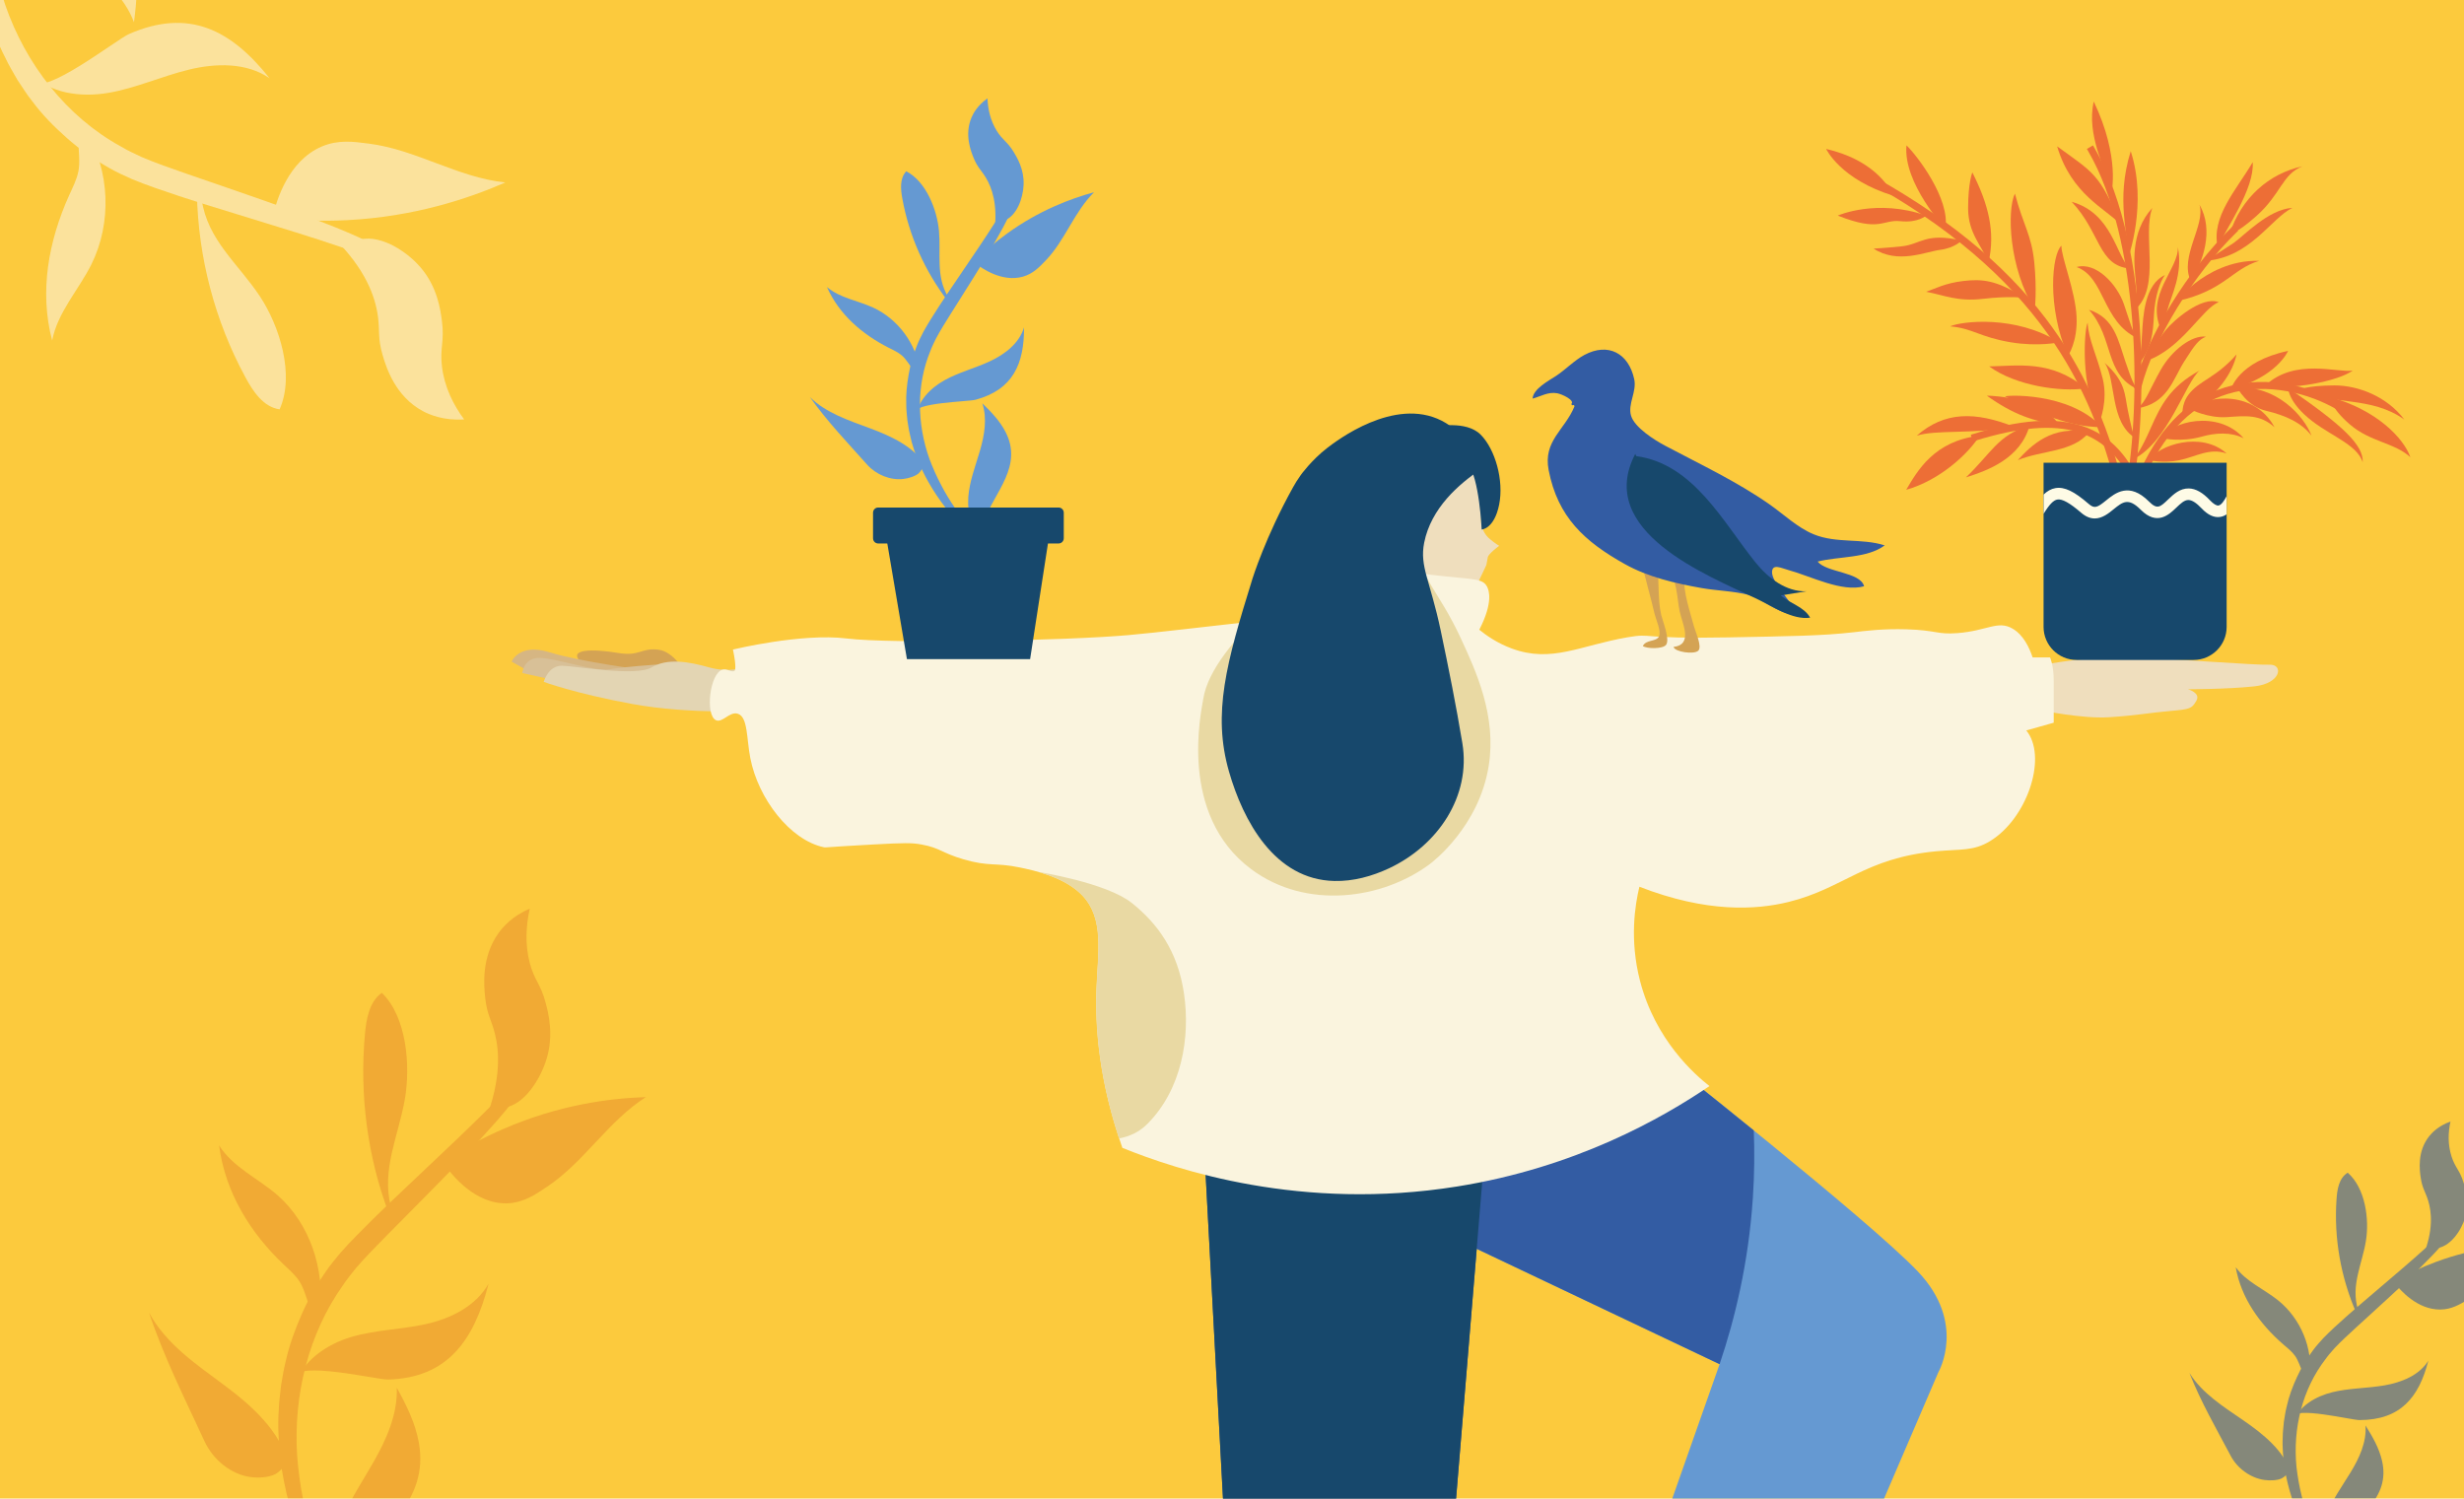 <?xml version="1.0" encoding="utf-8"?>
<!-- Generator: Adobe Illustrator 27.0.1, SVG Export Plug-In . SVG Version: 6.00 Build 0)  -->
<svg version="1.1" id="Calque_1" xmlns="http://www.w3.org/2000/svg" xmlns:xlink="http://www.w3.org/1999/xlink" x="0px" y="0px"
	 viewBox="0 0 2042 1242" style="enable-background:new 0 0 2042 1242;" xml:space="preserve">
<style type="text/css">
	.st0{fill:#FCCA3D;}
	.st1{opacity:0.59;}
	.st2{fill:#325CA3;}
	.st3{fill:#FAF4DE;}
	.st4{fill:#EFDEBD;}
	.st5{fill:#D4A354;}
	.st6{fill:#D6B683;}
	.st7{fill:#D8C097;}
	.st8{fill:#E3D5B3;}
	.st9{fill:#17486C;}
	.st10{fill:#6599D2;}
	.st11{fill:#335CA3;}
	.st12{fill:#E9D9A3;}
	.st13{fill:#EE723E;}
	.st14{fill:#ED6E36;}
	.st15{fill:#FEFBE6;}
	.st16{opacity:0.25;}
	.st17{fill:#CE4A16;}
</style>
<rect class="st0" width="2042" height="1242"/>
<g class="st1">
	<path class="st2" d="M1900.37,1178.81c4.66-13.36,18.58-21.55,32.66-25c14.02-3.42,28.79-3.16,43.05-5.63
		c14.26-2.47,28.94-8.42,36.36-20.47c-7.7,30.15-22.82,49.17-57.04,49.23c-6.77,0.01-54.43-11.79-55.27-2.22"/>
	<path class="st2" d="M1933.08,1295.57c-9.18-10.62-9.46-26.28-5.05-39.33c4.45-13.03,12.88-24.27,20.06-36.08
		c7.17-11.77,13.28-24.97,12.29-38.74c5.77,9.13,11.23,18.65,13.66,29.07c7.48,32.04-21.72,46.79-37.99,68.99
		c-2.78,3.81-3.52,6.12-3.23,10.72"/>
	<path class="st2" d="M1942.77,1302.42c-2.17-0.23-4.02-1.47-5.89-2.51c-1.84-1.16-3.56-2.41-5.21-3.78
		c-3.34-2.74-6.21-5.94-9.02-9.22c-5.47-6.64-9.92-13.99-13.73-21.63c-7.43-15.33-12.8-31.52-15.59-48.43
		c-1.11-8.47-2.05-17.06-1.56-25.62c-0.02-4.28,0.62-8.57,0.95-12.85c0.75-4.21,1.22-8.54,2.35-12.69
		c1.81-8.43,4.89-16.56,8.5-24.39c3.58-7.88,8.15-15.33,13.36-22.28c2.58-3.52,5.51-6.74,8.45-9.96c3.09-3.14,6.15-6.19,9.24-8.99
		c6.19-5.67,12.4-11.25,18.76-16.72l37.96-32.43c6.33-5.38,12.49-10.89,18.64-16.41c6.03-5.55,12.17-11.19,17.12-17.27
		c1.35-1.51,2.19-3.03,3.14-4.52c0.71-1.72,1.31-3.51,1.71-5.4c0.78-3.82,1-7.83,0.96-11.87c-0.16-8.09-1.37-16.33-3.22-24.44
		c3.13,7.72,5.56,15.82,6.73,24.21c0.61,4.18,0.8,8.47,0.4,12.86c-0.22,2.19-0.66,4.36-1.32,6.56c-0.96,2.17-1.97,4.36-3.2,6.07
		c-10.01,14.13-22.15,25.53-34.07,37.26c-11.95,11.67-24.43,22.74-36.62,34c-6.13,5.6-12.29,11.16-18.26,16.8
		c-3.04,2.81-5.84,5.68-8.54,8.49c-2.61,2.96-5.24,5.88-7.52,9.1c-19.32,25.04-27.24,57.56-24.11,89.39
		c0.92,8,2.27,15.89,4.25,23.82c1.8,7.97,4.36,15.72,7.25,23.38c2.85,7.65,6.5,15.04,10.88,21.99c2.3,3.4,4.68,6.81,7.51,9.84
		c1.38,1.55,2.88,3,4.45,4.34c1.63,1.27,3.25,2.76,5.3,3.25L1942.77,1302.42z"/>
	<path class="st2" d="M1984.77,1063.71c4.31,5.4,18.44,21.8,37.59,21.63c9.4-0.09,16.27-4.31,22.87-8.23
		c21.24-12.51,34.6-33.77,56.28-45.95c-21.39,0.05-50.78,2.81-82.86,14.73c-12.41,4.6-23.31,9.89-32.68,15.2"/>
	<path class="st2" d="M1898.74,1220.85c-6.23-18.75-22.96-32.22-39.53-43.62c-16.57-11.4-34.32-22.47-44.78-39.4
		c9.45,23.99,22.31,46.25,34.39,69.02c5.32,10.03,16.28,18.19,27.92,19.74c4.17,0.58,10.34,0.5,14.08-1.28
		c2.25-1.11,6.94-5.01,6.6-7.9"/>
	<path class="st2" d="M2008.3,1040.61c8.35-21.13,6.96-35.86,4.02-45.48c-2.28-7.46-4.9-10.14-6.21-19.16
		c-0.85-5.94-3.11-21.53,7.02-34.27c2.27-2.84,7.61-8.61,17.66-12.17c-1.95,8.98-2.33,18.97,0.92,29.06
		c3.02,9.31,6.65,10.97,9.88,21.31c1.69,5.4,5.18,16.61,1.41,29.18c-3.36,11.2-12.81,24.84-24.58,25.49c-1.1,0.05-2-0.01-2.65-0.06"
		/>
	<path class="st2" d="M1954.13,1085.34c-6.08-20.02,3.35-37.26,6.56-56.72c2.95-17.83-0.29-43.85-15.08-56.73
		c-7.28,4.5-8.69,13.92-9.24,21.87c-2.3,32.37,3.54,65.33,16.79,95.32"/>
	<path class="st2" d="M1914.08,1140.99c2.9-23.48-7.42-48.3-26.33-63.44c-11.59-9.25-26.33-15.3-34.94-27.3
		c4.44,25.44,19.84,47,39.41,63.97c3.34,2.91,7.08,5.79,9.68,9.39c2.83,3.87,4.38,9.45,6.44,13.76"/>
</g>
<g class="st1">
	<path class="st3" d="M27.75,66.96c7.72,13.68,69.2-34.4,79.07-38.71c49.93-21.85,84.89-3.28,116.57,36.6
		c-18.99-13.15-44.45-12.59-66.91-7.12c-22.46,5.47-43.82,15.31-66.58,19.22c-22.86,3.9-48.71,0.65-64.58-16.22"/>
	<path class="st3" d="M-2.96-125.6c2.72,7.03,5.35,9.99,11.99,13.86c38.78,22.56,91.36,25.78,102.2,78.18
		c3.53,17.04,2.04,34.68-0.19,51.96c-7.91-21.1-25.77-36.8-44.21-49.7C48.34-44.25,28.43-55.54,13.1-72.06
		c-15.28-16.56-25.51-40.02-19.33-61.68"/>
	<path class="st3" d="M3.34-150.12c-2.66,2.05-4.01,5.29-5.53,8.23c-1.38,3-2.58,6.11-3.55,9.3c-2.07,6.31-3.22,12.92-4.27,19.44
		c-1.67,13.13-1.98,26.47-0.94,39.66c0.99,13.23,2.51,26.38,5.29,39.38C-3.16-21.05,0.24-8.46,4.31,4.02
		c17.05,49.31,50.66,92.55,95.82,117.38c5.51,3.32,11.33,5.96,17.14,8.7c5.84,2.45,11.87,4.92,18.22,7.14
		c12.53,4.57,25.28,8.87,38.03,13.27c25.42,8.93,51.13,17.37,76.47,27.06c25.33,9.78,50.77,18.96,74.95,33.53
		c2.96,1.76,5.92,4.37,8.78,6.97c2.46,2.85,4.57,5.8,6.38,8.91c3.56,6.26,6.2,12.75,8.15,19.36c4,13.23,5.95,26.81,6.63,40.29
		c-2.8-13.24-6.63-26.26-11.89-38.39c-2.68-6.02-5.72-11.84-9.45-17.02c-1.87-2.54-3.96-4.82-6.16-6.93c-2.4-1.6-4.65-3.32-7.65-4.7
		c-11.34-5.87-24.12-10.32-36.68-14.7c-12.71-4.25-25.42-8.5-38.31-12.44l-77.34-23.86c-12.97-4.04-25.82-8.36-38.69-12.82
		c-6.4-2.18-12.94-4.75-19.57-7.44c-6.46-2.9-12.92-5.8-19.07-9.39c-12.32-6.98-24.03-15.13-34.6-24.54
		c-10.58-9.32-20.6-19.43-28.95-30.8c-4.46-5.45-8.09-11.58-12.04-17.35c-3.39-6.15-7.22-12.1-10.11-18.48
		C-2.17,35.39-6.62,22.01-10.76,8.72C-18.18-18.2-21.33-45.7-20.9-73.24c0.36-13.8,1.87-27.58,5.33-40.94
		c1.87-6.67,3.88-13.27,6.9-19.48c1.48-3.08,3.14-6.05,5.03-8.95c2.02-2.74,3.88-5.78,6.88-7.51L3.34-150.12z"/>
	<path class="st3" d="M230.02,180.79c17.26,1.89,36.74,2.77,57.96,1.65c54.87-2.84,99.58-17.57,130.8-31.2
		c-39.87-4.21-73.78-27.24-113.23-32.22c-12.29-1.58-25.16-3.46-38.93,2.43c-28.04,12.02-37.52,45.45-40.13,56.24"/>
	<path class="st3" d="M291.51,201.2c0.91-0.47,2.18-1.15,3.82-1.78c17.61-6.57,40.64,7.64,53.14,22.13
		c14.02,16.28,16.54,35.17,17.74,44.28c2.3,17.43-1.85,22.23,0.05,38c2.1,17.08,9.43,31.67,18.37,43.77
		c-17.07,1.14-28.77-4-34.01-6.77c-23.41-12.44-30.7-37.05-33.5-46.43c-4.22-14.26-2.22-19.91-3.95-32.46
		c-2.24-16.19-10.21-38.97-36.72-65.01"/>
	<path class="st3" d="M163.19,160.27c1.03,53.05,14.89,105.78,40.2,152.41c6.19,11.46,14.64,24.56,28.31,26.58
		c12.82-28.62-0.11-69.37-16.52-93.97c-17.88-26.87-43.33-46.45-48.05-80.09"/>
	<path class="st3" d="M65.08,117.19c-0.08,7.72,1.44,17.01-0.06,24.58c-1.34,7.01-4.84,13.7-7.74,20.16
		c-17.01,37.76-24.83,79.67-14.05,120.33c4.41-23.34,21.79-41.77,32.41-62.95c17.29-34.63,15.5-78.11-4.66-111.15"/>
</g>
<g>
	<path class="st4" d="M1693.85,550.89c0,0,38.32-7.57,74.3-6.14c35.98,1.43,100.81,6.62,112.62,6.14
		c11.81-0.48,9.95,15.61-12.76,17.99c-22.71,2.38-54.88,2.38-54.88,2.38s10.9,2.85,7.09,9.47c-3.8,6.62-5.19,7.09-21.76,8.52
		c-16.56,1.43-28.37,3.8-50.64,5.19c-22.23,1.43-55.83-5.67-55.83-5.67"/>
	<g>
		<path class="st5" d="M567.23,557.15c0,0-8.28-17.32-22.19-18.78s-14.94,5.86-33.25,2.73c-18.31-3.13-44.98-4.2-28.25,9.43
			c16.72,13.59,83.65,6.66,83.65,6.66L567.23,557.15z"/>
		<path class="st6" d="M439.67,557.15l-15.69-8.8c0,0,6.26-15.61,31.38-7.77c25.08,7.85,81.04,15.18,81.04,15.18l-12.56,13.31"/>
		<path class="st7" d="M461.11,564.08l-28.25-6.26c0,0,1.03-12.56,14.11-12.56c13.08,0,45.49,11.49,58.05,9.43
			c12.56-2.1,40.02-3.96,40.02-3.96l-18.07,18.31"/>
		<path class="st8" d="M617.43,553.11c0,0-13.08,4.72-29.8,0c-16.72-4.72-34.51-7.85-47.59,0c-13.08,7.85-62.77-1.11-74.26-1.35
			c-11.49-0.24-15.18,13.35-15.18,13.35s25.08,9.43,73.19,18.31c48.11,8.88,104.57,5.75,104.57,5.75"/>
	</g>
	<path class="st4" d="M1223.56,384.22c0,0,4.72,3.33,5.31,15.3s-1.47,25.32-1.47,31.46s2.66,11.97,7.37,15.85
		c4.72,3.88,7.65,5.55,7.65,5.55s-8.84,6.42-9.43,9.47c-0.59,3.05-1.19,6.42-1.19,6.42s-7.29,15.57-10.22,21.32
		c-2.93,5.79-8.52,10.03-15.18,10.62c-6.66,0.59-29.4-3.37-41.01-7.49l-11.61-4.12l-17.63-24.01l3.72-49.06l32.81-15.81l50.92-15.49
		L1223.56,384.22z"/>
	<path class="st9" d="M1189.24,353.7c0,0,25.64-5.67,37.76,6.46c12.13,12.13,19.46,37.96,15.38,58.13s-14.46,20.57-14.46,20.57
		s-1.98-43.67-11.53-54.33"/>
	<path class="st10" d="M1132.73,991.77l292.36,138.85l-66.14,187.79l136.59,76.84l110.95-258.21c0,0,23.46-40.54-17.08-83.22
		c-40.54-42.68-216.4-181.37-216.4-181.37"/>
	<polyline class="st11" points="1235.17,898.01 1174.26,1634.24 1034.54,1634.24 996.14,917.23 	"/>
	<path class="st11" d="M1132.73,991.77c97.44,46.28,194.88,92.57,292.36,138.85c12.56-37.13,23.97-83.69,27.58-137.94
		c1.31-19.77,1.43-38.44,0.75-55.79c-43.75-35.51-80.44-64.47-80.44-64.47L1132.73,991.77L1132.73,991.77z"/>
	<path class="st9" d="M1015.2,1272.96c52.9,20.25,119.28,34.2,187.35,19.1l32.57-394.05l-238.99,19.22L1015.2,1272.96
		L1015.2,1272.96z"/>
	<path class="st3" d="M1225.94,521.92c5.55,4.52,14.74,11.1,26.95,15.57c33.05,12.21,56.51-2.54,96.13-9.35
		c20.96-3.61,8.52,1.55,83.06,0.12c51.95-0.99,77.91-1.27,104.18-4.28c9.59-1.11,23.86-3.01,43.83-2.42
		c24.81,0.75,25.24,4.44,41.85,3.17c24.89-1.86,33.68-10.86,45.89-3.76c9,5.19,13.91,15.69,16.68,23.86h14.42
		c0,0,3.05,6.42,3.05,19.26v34.87l-22.75,6.42c0.36,0.44,0.83,1.03,1.35,1.78c15.65,22.75-1.31,71.68-31.38,89.95
		c-13.75,8.36-23.97,6.5-44.5,8.4c-59.36,5.55-76.95,30.83-122.41,42c-26.99,6.62-67.6,9.19-123.67-12.6
		c-3.61,14.98-8.28,43.71,0.44,77.71c12.76,49.69,45.81,78.22,57.62,87.5c-38.87,26.39-110.48,67.44-209.11,83.22
		c-129.22,20.69-232.05-13.67-277.43-32.02c-19.5-55.71-22.59-100.53-21.36-132.31c1.15-29.68,6.42-57.46-11.49-76.6
		c-14.62-15.65-40.5-21.04-52.31-23.5c-20.09-4.2-25.28-0.48-46.64-6.78c-18.03-5.31-19.14-9.35-34.48-12.2
		c-8.2-1.51-13.91-1.47-40.93,0c-40.14,2.18-38.4,2.65-40.18,2.26c-28.21-5.98-54.45-40.5-60.95-73.9
		c-3.17-16.29-1.94-34.04-10.3-36.73c-6.82-2.22-12.84,7.85-18.19,5.31c-9.03-4.28-5.15-39.07,5.51-41.89
		c4.08-1.07,7.69,2.85,10.07,0.83c0,0,1.86-1.59-1.47-17.48l0,0c0,0,56.9-13.79,94.07-9.19s182.04,1.82,233.64-2.77
		c51.59-4.6,147.13-18.35,166.11-14.7c18.98,3.69,24.29,9.19,24.29,9.19c-5.94-31.54-3.09-42.56,1.47-46.01
		c3.33-2.54,13-5.19,13-5.19c36.34,5.55,47.35,6.86,47.35,6.86c33.41,4,41.41,2.3,45.17,9.99c1.27,2.58,5.23,12.44-6.54,35.31
		L1225.94,521.92z"/>
	<path class="st12" d="M1091.4,469.77c0,0-86.78,61.7-94.19,109.33c-1.62,10.5-21.16,95.9,39.71,141.27
		c45.61,33.96,108.54,25.08,147.85-4.12c2.73-2.02,41.01-31.34,48.98-81.55c6.58-41.37-10.38-78.1-23.06-105.56
		c-18.86-40.85-35.39-50.8-34.55-76.76c0.87-26.23,18.74-47.04,33.6-60.47"/>
	<path class="st9" d="M1227.01,389.09c-17.79,11.97-41.05,31.86-46.76,60.75c-3.88,19.73,4.95,31.23,13.71,72.75
		c6.54,31.03,12.76,62.09,17.95,93.36c7.25,43.91-20.25,84.72-60.79,103.7c-14.07,6.58-29.56,10.86-45.21,10.5
		c-49.81-1.03-75.73-50.21-87.34-90.47c-13.95-48.38-2.3-90.23,19.42-160.17c0,0,10.78-34.71,33.68-75.81
		c1.55-2.81,3.61-6.22,6.38-10.07c0,0,8.88-12.36,21.72-22.27c7.65-5.9,55.56-42.72,94.95-22.71
		C1213.65,358.3,1222.81,377.08,1227.01,389.09L1227.01,389.09z"/>
	<g>
		<path class="st13" d="M1756.1,405.46c-20.88-83.06-62.73-179.03-214.66-260.86l1.03-1.74c66.41,35.78,115.91,75.77,151.25,122.29
			c29.8,39.19,50.25,83.61,64.39,139.84l-2.06,0.48L1756.1,405.46z"/>
		<path class="st14" d="M1754.67,407.83l-0.48-1.86c-20.76-82.66-62.41-178.12-213.67-259.59l-1.82-0.99l3.09-5.15l1.66,0.91
			c66.65,35.9,116.34,76.08,151.93,122.84c29.96,39.39,50.52,84.05,64.75,140.56l0.48,1.98l-5.9,1.35L1754.67,407.83z"/>
	</g>
	<g>
		<path class="st13" d="M1772.78,408.43c-11.14-28.21-27.5-45.29-50.05-52.23c-21.44-6.58-49.73-4.24-86.43,7.13l-0.55-1.78
			c75.25-23.34,116.74-9.51,138.77,46.16l-1.74,0.67L1772.78,408.43z"/>
		<path class="st14" d="M1771.67,411l-0.71-1.82c-10.9-27.62-26.87-44.3-48.78-51.04c-21.04-6.46-48.94-4.12-85.28,7.13l-1.9,0.59
			l-1.74-5.55l1.9-0.59c76.48-23.7,118.72-9.55,141.19,47.35l0.71,1.82l-5.43,2.14L1771.67,411z"/>
	</g>
	<g>
		<path class="st13" d="M1765.57,405.73l-1.82-0.32c12.92-72.12,11.65-207.09-31.54-281.27l1.62-0.95
			c25.56,43.91,34.48,103.78,37.45,146.26c3.88,55.44-0.4,106.75-5.67,136.28H1765.57z"/>
		<path class="st14" d="M1767.16,408.03l-5.75-1.03l0.36-1.94c12.88-71.84,11.65-206.18-31.3-279.92l-0.99-1.7l5.03-2.93l0.99,1.7
			c25.76,44.22,34.71,104.42,37.72,147.09c3.88,55.64-0.4,107.11-5.71,136.75l-0.36,1.94L1767.16,408.03z"/>
	</g>
	<g>
		<path class="st13" d="M1772.7,320.46l-1.82-0.48c10.26-40.3,43.83-95.02,79.85-130.13l1.31,1.35
			C1816.25,226.07,1782.89,280.44,1772.7,320.46z"/>
		<path class="st14" d="M1774.13,322.88l-5.67-1.43l0.48-1.9c10.34-40.62,44.14-95.74,80.36-131.04l1.43-1.39l4.08,4.16l-1.43,1.39
			c-35.55,34.63-68.67,88.6-78.78,128.31L1774.13,322.88z"/>
	</g>
	<g>
		<path class="st13" d="M1778.41,389.05l-1.7-0.79c16.37-34.51,39.31-56.55,68.2-65.42c34.44-10.58,70.89-0.16,93.56,13.12
			l-0.95,1.62c-22.31-13.08-58.21-23.38-92.05-12.96C1817.08,333.34,1794.54,355.01,1778.41,389.05z"/>
		<path class="st14" d="M1779.36,391.71l-5.27-2.5l0.83-1.78c16.6-35.03,39.98-57.42,69.39-66.45c35.07-10.78,72.12-0.2,95.14,13.31
			l1.7,0.99l-2.97,5.03l-1.7-0.99c-21.95-12.88-57.22-22.98-90.47-12.76c-27.82,8.56-49.97,29.88-65.86,63.4l-0.83,1.78
			L1779.36,391.71z"/>
	</g>
	<path class="st14" d="M1513.39,123.44c37.96,8.84,51.28,29.68,56.11,38.91C1525.16,148.84,1513.39,123.44,1513.39,123.44z"/>
	<path class="st14" d="M1579.96,120.5c-2.93,31.27,32.18,68.99,32.18,68.99C1616.61,164.88,1588,127.99,1579.96,120.5z"/>
	<path class="st14" d="M1596.21,178.67c-40.82-14.34-73.19,0-73.19,0c35.03,13.99,37.17,3.05,51.87,4.64
		S1596.21,178.67,1596.21,178.67z"/>
	<path class="st14" d="M1625.65,199.4c-29.92-7.01-33.92,3.17-49.69,4.76c-15.77,1.59-23.26,1.86-23.26,1.86
		c20.05,13.12,42.8,2.65,55.08,1.07c12.28-1.59,17.87-7.73,17.87-7.73V199.4z"/>
	<path class="st14" d="M1647.88,217.59c-5.07-13.67-16.84-23.82-16.84-44.94s3.49-29.76,3.49-29.76
		c13.35,26.27,19.26,49.57,13.39,74.7H1647.88z"/>
	<path class="st14" d="M1596.21,241.8c15.06,2.85,26.11,8.36,47.31,5.86c21.2-2.5,34.08-0.91,34.08-0.91
		c-22.86-14.78-35.15-15.65-50.48-13.87C1611.78,234.67,1603.78,239.3,1596.21,241.8L1596.21,241.8z"/>
	<path class="st14" d="M1686.28,256.74c-21.56-34.91-23.14-82.58-16.44-96.29c6.7,25.84,13.79,34.16,16.05,57.14
		c2.26,22.98,0.44,39.15,0.44,39.15H1686.28z"/>
	<path class="st14" d="M1713.74,294.98c-17.71-41.09-13.16-84.4-5.39-91.34c0,9.91,11.49,37.45,12.56,58.57
		c1.07,21.12-7.17,32.81-7.17,32.81L1713.74,294.98z"/>
	<path class="st14" d="M1706.53,283.72c-36.18-22.86-80.84-17.51-90.43-13.24c18.7,1.59,24.53,8.92,50.25,13.2
		C1689.29,287.49,1706.53,283.72,1706.53,283.72z"/>
	<path class="st14" d="M1730.14,267.4c0.36,13.39,7.85,27.58,12.48,46.56c4.48,18.39-2.46,35.19-2.46,35.19
		C1723.72,321.81,1727.29,272.15,1730.14,267.4z"/>
	<path class="st14" d="M1648.51,303.66c23.54-0.36,51.36-5.71,79.85,18.19C1708.07,325.06,1670.27,319.71,1648.51,303.66z"/>
	<path class="st14" d="M1741.99,354.06c-27.54-29.72-81-26.51-80.28-25.44C1706.65,352.16,1728.92,353.86,1741.99,354.06z"/>
	<path class="st14" d="M1640.63,361.08c-37.72,4.24-51.63,29.2-60.91,44.86C1607.54,398.09,1631.32,376.05,1640.63,361.08
		L1640.63,361.08z"/>
	<path class="st14" d="M1670.03,354.06c-33.29-13.35-58.57-13.04-81.55,7.01C1604.69,356.04,1632.62,359.89,1670.03,354.06z"/>
	<path class="st14" d="M1629.25,395.63c21.32-20.33,26.07-34.79,52.82-43.23C1674.67,379.9,1647.44,389.92,1629.25,395.63z"/>
	<path class="st14" d="M1706.53,352.12c-14.34-21.68-52.47-24.21-59.95-24.17C1668.76,343.76,1685.33,349.19,1706.53,352.12z"/>
	<path class="st14" d="M1731.21,358.42c-30.31-6.78-47.87,10.74-59,22.94C1692.54,373,1717.66,374.94,1731.21,358.42z"/>
	<path class="st14" d="M1735.18,84.13c22.35,47.08,14.5,76.32,14.5,76.32C1744.92,138.97,1728.84,111.94,1735.18,84.13z"/>
	<path class="st14" d="M1757.25,185.89c-12.28-13-40.66-24.77-52.43-64.59C1734.23,142.69,1740.37,144.08,1757.25,185.89z"/>
	<path class="st14" d="M1765.81,125.3c14.19,43.87-2.26,88.8-2.26,88.8C1764.46,195.08,1752.97,166.47,1765.81,125.3z"/>
	<path class="st14" d="M1716.87,167.26c33.68,9.35,36.89,45.02,48.11,55.28C1738.78,220.2,1740.92,192.66,1716.87,167.26z"/>
	<path class="st14" d="M1769.29,256.74c21.91-19.14,5.86-62.29,14.42-84.4c-18.7,20.37-14.94,47.55-13.75,60.43
		C1771.16,245.64,1770.64,249.13,1769.29,256.74z"/>
	<path class="st14" d="M1771.55,280.4c-29.56-13.63-26.95-50.52-50.6-59.08c16.21-4.56,33.6,14.46,39.19,30.75
		c5.63,16.29,6.46,21.64,11.37,28.33H1771.55z"/>
	<path class="st14" d="M1771.83,302.9c11.69-14.86,12.44-26.79,13.24-42.04c0.79-15.26,5.07-27.54,9.07-32.89
		c-16.84,7.77-18.07,33.68-18.94,48.66c-0.83,14.98-1.62,21.24-3.37,26.23V302.9z"/>
	<path class="st14" d="M1771.75,322.72c-28.13-12.64-19.5-42.32-40.54-65.98c21,6.7,24.21,25.28,30.08,42.64
		C1767.16,316.77,1768.62,319.35,1771.75,322.72z"/>
	<path class="st14" d="M1771.36,338.41c24.93-4,29.48-24.05,38.6-38.52c9.07-14.42,12.28-18.47,18.19-20.84
		c-11.21-1.59-28.1,10.7-37.68,27.82c-9.63,17.12-11.93,25.92-19.06,31.54L1771.36,338.41z"/>
	<path class="st14" d="M1769.89,363.25c-21.99-13.08-15.85-48.74-25.76-62.57c17.83,15.81,16.56,26.51,19.26,39.31
		c2.66,12.8,4.16,20.01,6.5,23.22V363.25z"/>
	<path class="st14" d="M1768.26,380.41c28.29-13.99,43.27-63.92,54.53-73.27c-24.37,13.35-32.1,28.89-40.38,47.59
		C1774.13,373.44,1771.28,376.05,1768.26,380.41L1768.26,380.41z"/>
	<path class="st14" d="M1778.81,299.06c29.24-9.87,46.88-44.22,59.99-48.58c-14.19-5.67-38.04,15.73-43.63,22.67
		C1789.58,280.08,1780.67,294.15,1778.81,299.06L1778.81,299.06z"/>
	<path class="st14" d="M1790.85,273.1c-12.96-28.97,15.06-50.37,13.99-68.36c4.56,22.39-5.86,41.05-8.68,52.35
		c-2.81,11.29-5.31,15.97-5.31,15.97V273.1z"/>
	<path class="st14" d="M1804.44,249.53c39.19-8.76,45.33-26.67,67.8-33.33c-23.54-0.79-42.44,10.3-52.86,18.35
		s-14.94,15.02-14.94,15.02L1804.44,249.53z"/>
	<path class="st14" d="M1815.58,232.84c-9.71-19.89,12.52-46.56,7.17-63.16C1835.04,190.52,1825.6,217.75,1815.58,232.84z"/>
	<path class="st14" d="M1828.22,216.16c36.81-2.89,53.93-35.39,71.57-43.87c-20.05,1.11-40.66,23.66-48.94,29.24
		C1842.56,207.13,1828.22,216.16,1828.22,216.16z"/>
	<path class="st14" d="M1837.85,204.79c-5.43-25.2,15.14-46.84,29.05-70.38C1868.48,156.33,1844.9,189.33,1837.85,204.79z"/>
	<path class="st14" d="M1847.68,194.25c9.71-30.43,32.85-50.48,60.39-56.39c-16.84,6.7-17.59,22.94-38.2,41.25
		C1853.82,193.38,1847.68,194.25,1847.68,194.25L1847.68,194.25z"/>
	<path class="st14" d="M1931.37,329.18c37.84,10.42,60.55,33.68,66.18,49.73c-13.12-12.05-33.17-12.56-50.01-27.03
		c-16.84-14.42-16.17-22.75-16.17-22.75L1931.37,329.18z"/>
	<path class="st14" d="M1896.22,321.45c45.97,31.58,62.37,47.43,61.86,61.58c-4.79-14.19-24.73-21-41.45-33.68
		C1896.22,333.85,1896.22,321.45,1896.22,321.45z"/>
	<path class="st14" d="M1992.55,347.76c-14.42-19.26-38.36-28.37-57.89-28.33c-22.75,0.08-30.47,3.76-30.47,3.76
		C1932.12,335.99,1965.29,327.99,1992.55,347.76z"/>
	<path class="st14" d="M1877.32,319.47c24.61-23.06,60.15-10.22,72.44-12.36C1937.47,316.18,1897.61,323.55,1877.32,319.47z"/>
	<path class="st14" d="M1848.83,322.72c38.56-10.5,47.39-31.9,47.39-31.9C1854.57,299.65,1848.83,322.72,1848.83,322.72z"/>
	<path class="st14" d="M1853.5,293.75c-16.84,19.3-30.75,21.52-39.59,33.01c-6.58,8.6-5.11,17.99-5.11,17.99
		C1838.8,329.02,1850.85,307.1,1853.5,293.75z"/>
	<path class="st14" d="M1915.68,361.15c-8.16-10.74-21.52-16.88-37.57-20.65c-16.05-3.72-23.93-19.06-23.93-19.06
		C1886.39,319.23,1909.41,344.63,1915.68,361.15L1915.68,361.15z"/>
	<path class="st14" d="M1884.93,354.06c-11.97-10.86-24.09-9.43-39.43-8.36c-15.34,1.07-30.24-6.38-30.24-6.38
		c15.81-13.08,53.77-14.86,69.66,14.7L1884.93,354.06z"/>
	<path class="st14" d="M1792.44,363.25c5.15-13.83,46.09-24.17,66.97,0c-10.5-5.43-23.42-4.56-34.71-1.39
		c-17.16,4.87-32.22,1.39-32.22,1.39H1792.44z"/>
	<path class="st14" d="M1781.22,381.36c7.29-12.4,43.03-24.41,64.08-5.51c-14.27-4.99-26.03,2.89-39.39,5.63
		C1792.56,384.22,1781.22,381.36,1781.22,381.36z"/>
	<path class="st9" d="M1693.61,383.5h151.69v136.04c0,15.14-12.28,27.42-27.42,27.42h-96.89c-15.14,0-27.42-12.28-27.42-27.42V383.5
		l0,0H1693.61z"/>
	<path class="st15" d="M1845.3,411.16c-1.9,3.57-4.36,7.45-6.78,7.81c-1.62,0.24-4.16-1.31-6.9-4.2
		c-6.14-6.54-11.89-9.79-17.59-9.95c-7.49-0.16-12.64,4.76-17.2,9.11c-6.58,6.3-9.03,8.64-15.85,1.78
		c-16.44-16.48-27.98-7.13-35.58-0.95c-7.29,5.94-9.67,7.01-14.42,2.89c-12.17-10.54-20.13-14.34-27.5-13.12
		c-3.72,0.63-6.9,2.5-9.87,5.35v15.97c4.68-7.73,8.16-11.29,11.41-11.85c4-0.67,10.26,2.81,19.65,10.9
		c4.04,3.49,7.81,4.79,11.29,4.79c6.3,0,11.57-4.28,15.49-7.49c7.73-6.26,12.36-10.07,22.67,0.28c13.47,13.51,23.42,4.04,29.32-1.62
		c3.53-3.37,6.82-6.58,10.26-6.46c2.93,0.08,6.58,2.42,10.82,6.9c5.15,5.47,10.3,7.89,15.34,7.13c2.02-0.28,3.8-1.07,5.39-2.14
		v-15.22L1845.3,411.16z"/>
	<path class="st10" d="M758.98,346.49c1.07-13.63,11.77-24.69,23.74-31.34c11.93-6.62,25.4-9.99,37.76-15.77
		c12.36-5.79,24.29-14.94,28.17-28.02c0.16,30.08-9.07,51.55-40.14,59.95c-6.14,1.66-52.23,2.26-50.72,11.41"/>
	<path class="st10" d="M816.36,447.7c-10.86-7.69-14.82-22.27-13.91-35.54c0.95-13.27,5.94-25.84,9.67-38.64
		c3.72-12.76,6.14-26.59,1.98-39.23c7.41,7.13,14.62,14.7,19.3,23.86c14.38,28.13-8.64,49.06-18.15,73.78
		c-1.62,4.24-1.74,6.58-0.4,10.82"/>
	<path class="st10" d="M826.78,451.74c-2.02,0.32-4-0.4-5.94-0.91c-1.94-0.63-3.8-1.39-5.63-2.26c-3.69-1.74-7.05-4.04-10.38-6.42
		c-6.54-4.87-12.32-10.66-17.59-16.88c-10.38-12.52-19.1-26.35-25.64-41.49c-3.01-7.65-5.9-15.45-7.49-23.58
		c-1.03-4-1.47-8.16-2.18-12.24c-0.32-4.12-0.91-8.28-0.87-12.44c-0.36-8.32,0.52-16.68,1.94-24.89c1.39-8.24,3.76-16.33,6.86-24.09
		c1.51-3.92,3.41-7.65,5.31-11.37c2.06-3.69,4.12-7.29,6.26-10.66c4.28-6.82,8.6-13.55,13.08-20.21l26.79-39.59
		c4.48-6.58,8.76-13.24,13.04-19.89c4.16-6.66,8.4-13.43,11.45-20.33c0.87-1.74,1.27-3.37,1.78-4.99c0.24-1.78,0.36-3.61,0.28-5.47
		c-0.2-3.76-0.95-7.57-1.94-11.33c-2.06-7.53-5.11-14.94-8.72-22.07c4.68,6.46,8.8,13.43,11.85,21c1.55,3.76,2.73,7.73,3.41,11.93
		c0.32,2.1,0.44,4.24,0.36,6.46c-0.36,2.26-0.75,4.56-1.47,6.46c-5.75,15.65-14.07,29.28-22.11,43.15
		c-8.08,13.83-16.8,27.22-25.2,40.74c-4.24,6.74-8.52,13.43-12.6,20.17c-2.1,3.37-3.96,6.74-5.75,10.03
		c-1.66,3.41-3.37,6.78-4.68,10.34c-11.61,28.13-11.1,60.47-0.71,89.48c2.73,7.25,5.83,14.31,9.51,21.24
		c3.53,7.01,7.69,13.63,12.13,20.09c4.4,6.46,9.47,12.48,15.1,17.91c2.89,2.62,5.86,5.23,9.15,7.37c1.62,1.11,3.33,2.1,5.07,2.97
		c1.78,0.79,3.61,1.78,5.59,1.74L826.78,451.74z"/>
	<path class="st10" d="M808.35,218.26c5.19,4,21.91,15.89,39.27,11.06c8.52-2.38,13.75-8,18.82-13.27
		c16.33-16.88,23.42-40.02,40.22-56.71c-19.42,5.27-45.45,15.02-71.76,34c-10.18,7.33-18.82,14.94-26.07,22.19"/>
	<path class="st10" d="M767.46,386.2c-10.1-16.01-28.49-24.53-46.24-31.15c-17.75-6.62-36.5-12.64-50.01-25.92
		c14.27,20.13,31.23,37.8,47.59,56.15c7.21,8.08,19.1,13.04,30.04,11.65c3.92-0.48,9.51-2.06,12.48-4.64c1.78-1.59,5.11-6.38,4.12-9
		"/>
	<path class="st10" d="M824.24,190.92c2.58-21.79-2.18-35.23-7.13-43.51c-3.84-6.42-6.86-8.28-10.18-16.41
		c-2.18-5.35-7.93-19.38-1.74-33.76c1.39-3.21,4.87-9.91,13.16-15.69c0.36,8.88,2.38,18.31,7.73,26.95
		c4.95,7.96,8.64,8.64,14.03,17.51c2.81,4.64,8.64,14.27,8.2,26.95c-0.4,11.29-5.75,26.35-16.29,29.84
		c-0.99,0.32-1.82,0.48-2.42,0.59"/>
	<path class="st10" d="M785.65,245.96c-10.26-17.24-5.79-35.66-7.49-54.64c-1.55-17.4-10.66-40.93-27.14-49.37
		c-5.55,5.98-4.6,15.14-3.21,22.71c5.59,30.83,18.7,60.23,37.84,85.04"/>
	<path class="st10" d="M762.46,307.78c-2.93-22.67-18.19-43.35-38.95-52.9c-12.72-5.83-27.54-7.89-38.2-17
		c10.07,22.71,29.17,39.11,50.96,50.21c3.72,1.9,7.81,3.69,11.02,6.42c3.49,2.93,6.22,7.77,9.11,11.29"/>
	<path class="st9" d="M727.79,420.63H877.3c2.36,0,4.28,1.92,4.28,4.28v21.24c0,2.36-1.92,4.28-4.28,4.28H727.79
		c-2.36,0-4.28-1.92-4.28-4.28v-21.24C723.51,422.55,725.43,420.63,727.79,420.63z"/>
	<polyline class="st9" points="733.7,440.76 751.61,546.29 853.69,546.29 869.97,440.76 	"/>
	<path class="st12" d="M927.35,943.51c8.44-1.51,16.56-5.07,23.42-11.93c28.85-28.85,35.62-72.08,30.51-107.7
		c-5.07-35.62-22.03-58.49-43.23-75.45c-21.2-16.96-77.67-25.8-77.67-25.8c12.24,3.49,27.03,9.35,36.77,19.77
		c17.87,19.14,12.64,46.92,11.49,76.6c-1.19,30.27,1.59,72.4,18.7,124.47L927.35,943.51z"/>
	<g>
		<path class="st5" d="M1360.55,466.17c2.42,11.45,7.49,28.97,10.66,42.64c0.95,4.04,5.63,14.38,3.72,18.51
			c-2.22,4.83-10.7,2.5-13.47,8.12c3.41,2.34,16.56,2.54,19.26-0.99c3.45-4.52-2.89-19.93-4-24.73
			c-3.17-13.55-1.35-28.13-3.61-41.77"/>
		<path class="st5" d="M1395.62,477.85c-0.44,13.79,4.76,28.41,8.32,41.57c1.27,4.68,6.89,16.6,3.45,19.89
			c-3.41,3.25-19.3,1.15-20.49-3.13c16.64-2.02,7.09-19.58,4.99-30c-2.22-11.1-1.94-26.87-10.7-35.54"/>
		<path class="st11" d="M1302.14,334.92c3.45-3.05-7.49-8.24-11.69-9c-7.49-1.35-13.55,2.62-20.33,4.44
			c0.4-8,13.31-14.82,19.46-18.82c7.49-4.91,15.14-12.88,23.38-17.32c19.85-10.66,36.73-1.39,41.37,20.01
			c2.26,10.42-5.43,20.45-2.66,30.16c2.81,9.95,19.81,20.49,28.21,24.96c29.32,15.57,59.08,29.48,86.35,48.5
			c11.93,8.32,23.46,19.5,36.81,24.96c19.06,7.81,39.63,3.05,58.88,9.19c-14.7,10.94-38.12,8.96-55.6,13.43
			c7.53,9.27,35.35,8.48,38.52,20.45c-18.27,5.23-44.46-8.44-62.45-13.35c-6.26-1.7-13.35-5.55-13.83,1.23
			c-0.59,9.11,17.28,26.11,20.49,34.67c-11.53,3.45-28.1-12.24-39.59-15.3c-12.6-3.33-26.55-3.49-39.47-5.79
			c-21.56-3.84-44.22-9.07-63.4-19.81c-33.37-18.66-55.6-38.87-63.16-77.87c-4.72-24.33,13.43-33.33,21.36-52.78
			c0.04-1.11-0.55-1.43-1.78-0.99"/>
		<path class="st9" d="M1355.16,376.25c-33.33,64,59.84,100.73,100.45,119.91c13.04,6.14,29.8,17.87,44.5,15.77
			c-4.76-8.92-16.72-11.73-24.29-18.47c7.09-1.15,14.15-2.26,21.24-3.41c-16.76,0.55-31.7-10.86-42.24-23.93
			c-26.83-33.29-51.24-81.67-98.75-88.09"/>
	</g>
</g>
<g class="st16">
	<path class="st17" d="M243.78,1148.52c7.16-21.1,27.25-34.48,47.36-40.45c20.04-5.92,40.98-6.13,61.31-10.57
		c20.33-4.44,41.41-14.36,52.43-33.52c-12.15,47.5-34.39,77.88-82.95,79.36c-9.6,0.3-76.74-16.22-78.33-1.21"/>
	<path class="st17" d="M285.42,1329.89c-12.6-16.24-12.35-40.74-5.56-61.33c6.84-20.58,19.26-38.5,29.94-57.28
		c10.66-18.71,19.86-39.61,19.02-61.13c7.82,14.06,15.17,28.73,18.19,44.94c9.3,49.83-32.73,74.1-56.72,109.5
		c-4.1,6.07-5.24,9.71-5.03,16.91"/>
	<path class="st17" d="M298.88,1340.21c-3.06-0.27-5.65-2.14-8.25-3.69c-2.56-1.74-4.95-3.63-7.24-5.69
		c-4.63-4.15-8.58-9.05-12.43-14.06c-7.48-10.16-13.5-21.48-18.59-33.29c-9.92-23.68-16.88-48.8-20.14-75.15
		c-1.22-13.2-2.21-26.61-1.17-40.03c0.15-6.7,1.23-13.43,1.88-20.14c1.24-6.62,2.09-13.41,3.86-19.96
		c2.91-13.26,7.61-26.12,13.06-38.52c5.41-12.47,12.18-24.32,19.87-35.4c3.8-5.62,8.09-10.77,12.39-15.93
		c4.51-5.03,8.98-9.94,13.48-14.44c9.02-9.13,18.06-18.12,27.3-26.92l55.18-52.29c9.21-8.68,18.16-17.56,27.11-26.44
		c8.78-8.92,17.72-18.01,24.99-27.72c1.98-2.42,3.23-4.83,4.64-7.2c1.08-2.72,2-5.55,2.65-8.52c1.26-6.01,1.73-12.3,1.85-18.61
		c0.11-12.66-1.27-25.5-3.57-38.12c4.13,11.96,7.24,24.52,8.55,37.61c0.69,6.52,0.79,13.22,0.04,20.1
		c-0.4,3.43-1.11,6.85-2.14,10.32c-1.45,3.43-2.97,6.9-4.79,9.63c-14.78,22.51-32.47,40.86-49.86,59.69
		c-17.43,18.75-35.6,36.57-53.35,54.7c-8.93,9.02-17.9,17.96-26.59,27.04c-4.44,4.52-8.53,9.12-12.47,13.64
		c-3.82,4.74-7.68,9.41-11.04,14.54c-28.43,39.98-41,91.17-37.87,140.86c0.98,12.47,2.57,24.77,5.06,37.1
		c2.23,12.4,5.55,24.41,9.33,36.28c3.73,11.85,8.61,23.28,14.54,33.97c3.12,5.22,6.36,10.47,10.25,15.09
		c1.9,2.37,3.97,4.57,6.14,6.61c2.26,1.93,4.5,4.18,7.39,4.87L298.88,1340.21z"/>
	<path class="st17" d="M368.24,964.97c5.89,8.28,25.27,33.36,52.45,32.31c13.35-0.52,23.26-7.42,32.79-13.81
		c30.65-20.44,50.47-54.25,81.73-74.2c-30.36,0.96-72.16,6.47-118.17,26.44c-17.8,7.7-33.47,16.43-46.98,25.12"/>
	<path class="st17" d="M239.75,1214.36c-8.08-29.08-31.26-49.48-54.31-66.64s-47.77-33.76-61.93-59.82
		c12.42,37.16,29.77,71.46,45.97,106.59c7.14,15.48,22.36,27.8,38.81,29.75c5.89,0.74,14.65,0.35,20.03-2.58
		c3.24-1.82,10.05-8.13,9.68-12.63"/>
	<path class="st17" d="M402.56,927.87c12.71-33.4,11.34-56.39,7.56-71.33c-2.94-11.58-6.54-15.66-8.03-29.73
		c-0.96-9.26-3.53-33.57,11.37-53.91c3.33-4.54,11.15-13.78,25.56-19.77c-3.14,14.14-4.08,29.78,0.13,45.43
		c3.91,14.44,8.98,16.9,13.15,32.94c2.18,8.38,6.67,25.77,0.82,45.61c-5.22,17.66-19.19,39.39-35.92,40.89
		c-1.57,0.12-2.84,0.06-3.75,0.02"/>
	<path class="st17" d="M323.88,1000.06c-7.8-31.08,6.28-58.44,11.62-89.03c4.92-28.02,1.38-68.6-19.08-88.16
		c-10.52,7.34-12.9,22.13-14.01,34.6c-4.58,50.74,2.36,102.09,19.93,148.46"/>
	<path class="st17" d="M264.78,1088.78c5.07-36.86-8.56-75.27-34.77-98.2c-16.07-14.01-36.73-22.87-48.45-41.28
		c5.26,39.63,26.24,72.74,53.31,98.49c4.62,4.41,9.81,8.77,13.35,14.3c3.85,5.95,5.83,14.61,8.58,21.27"/>
</g>
</svg>

